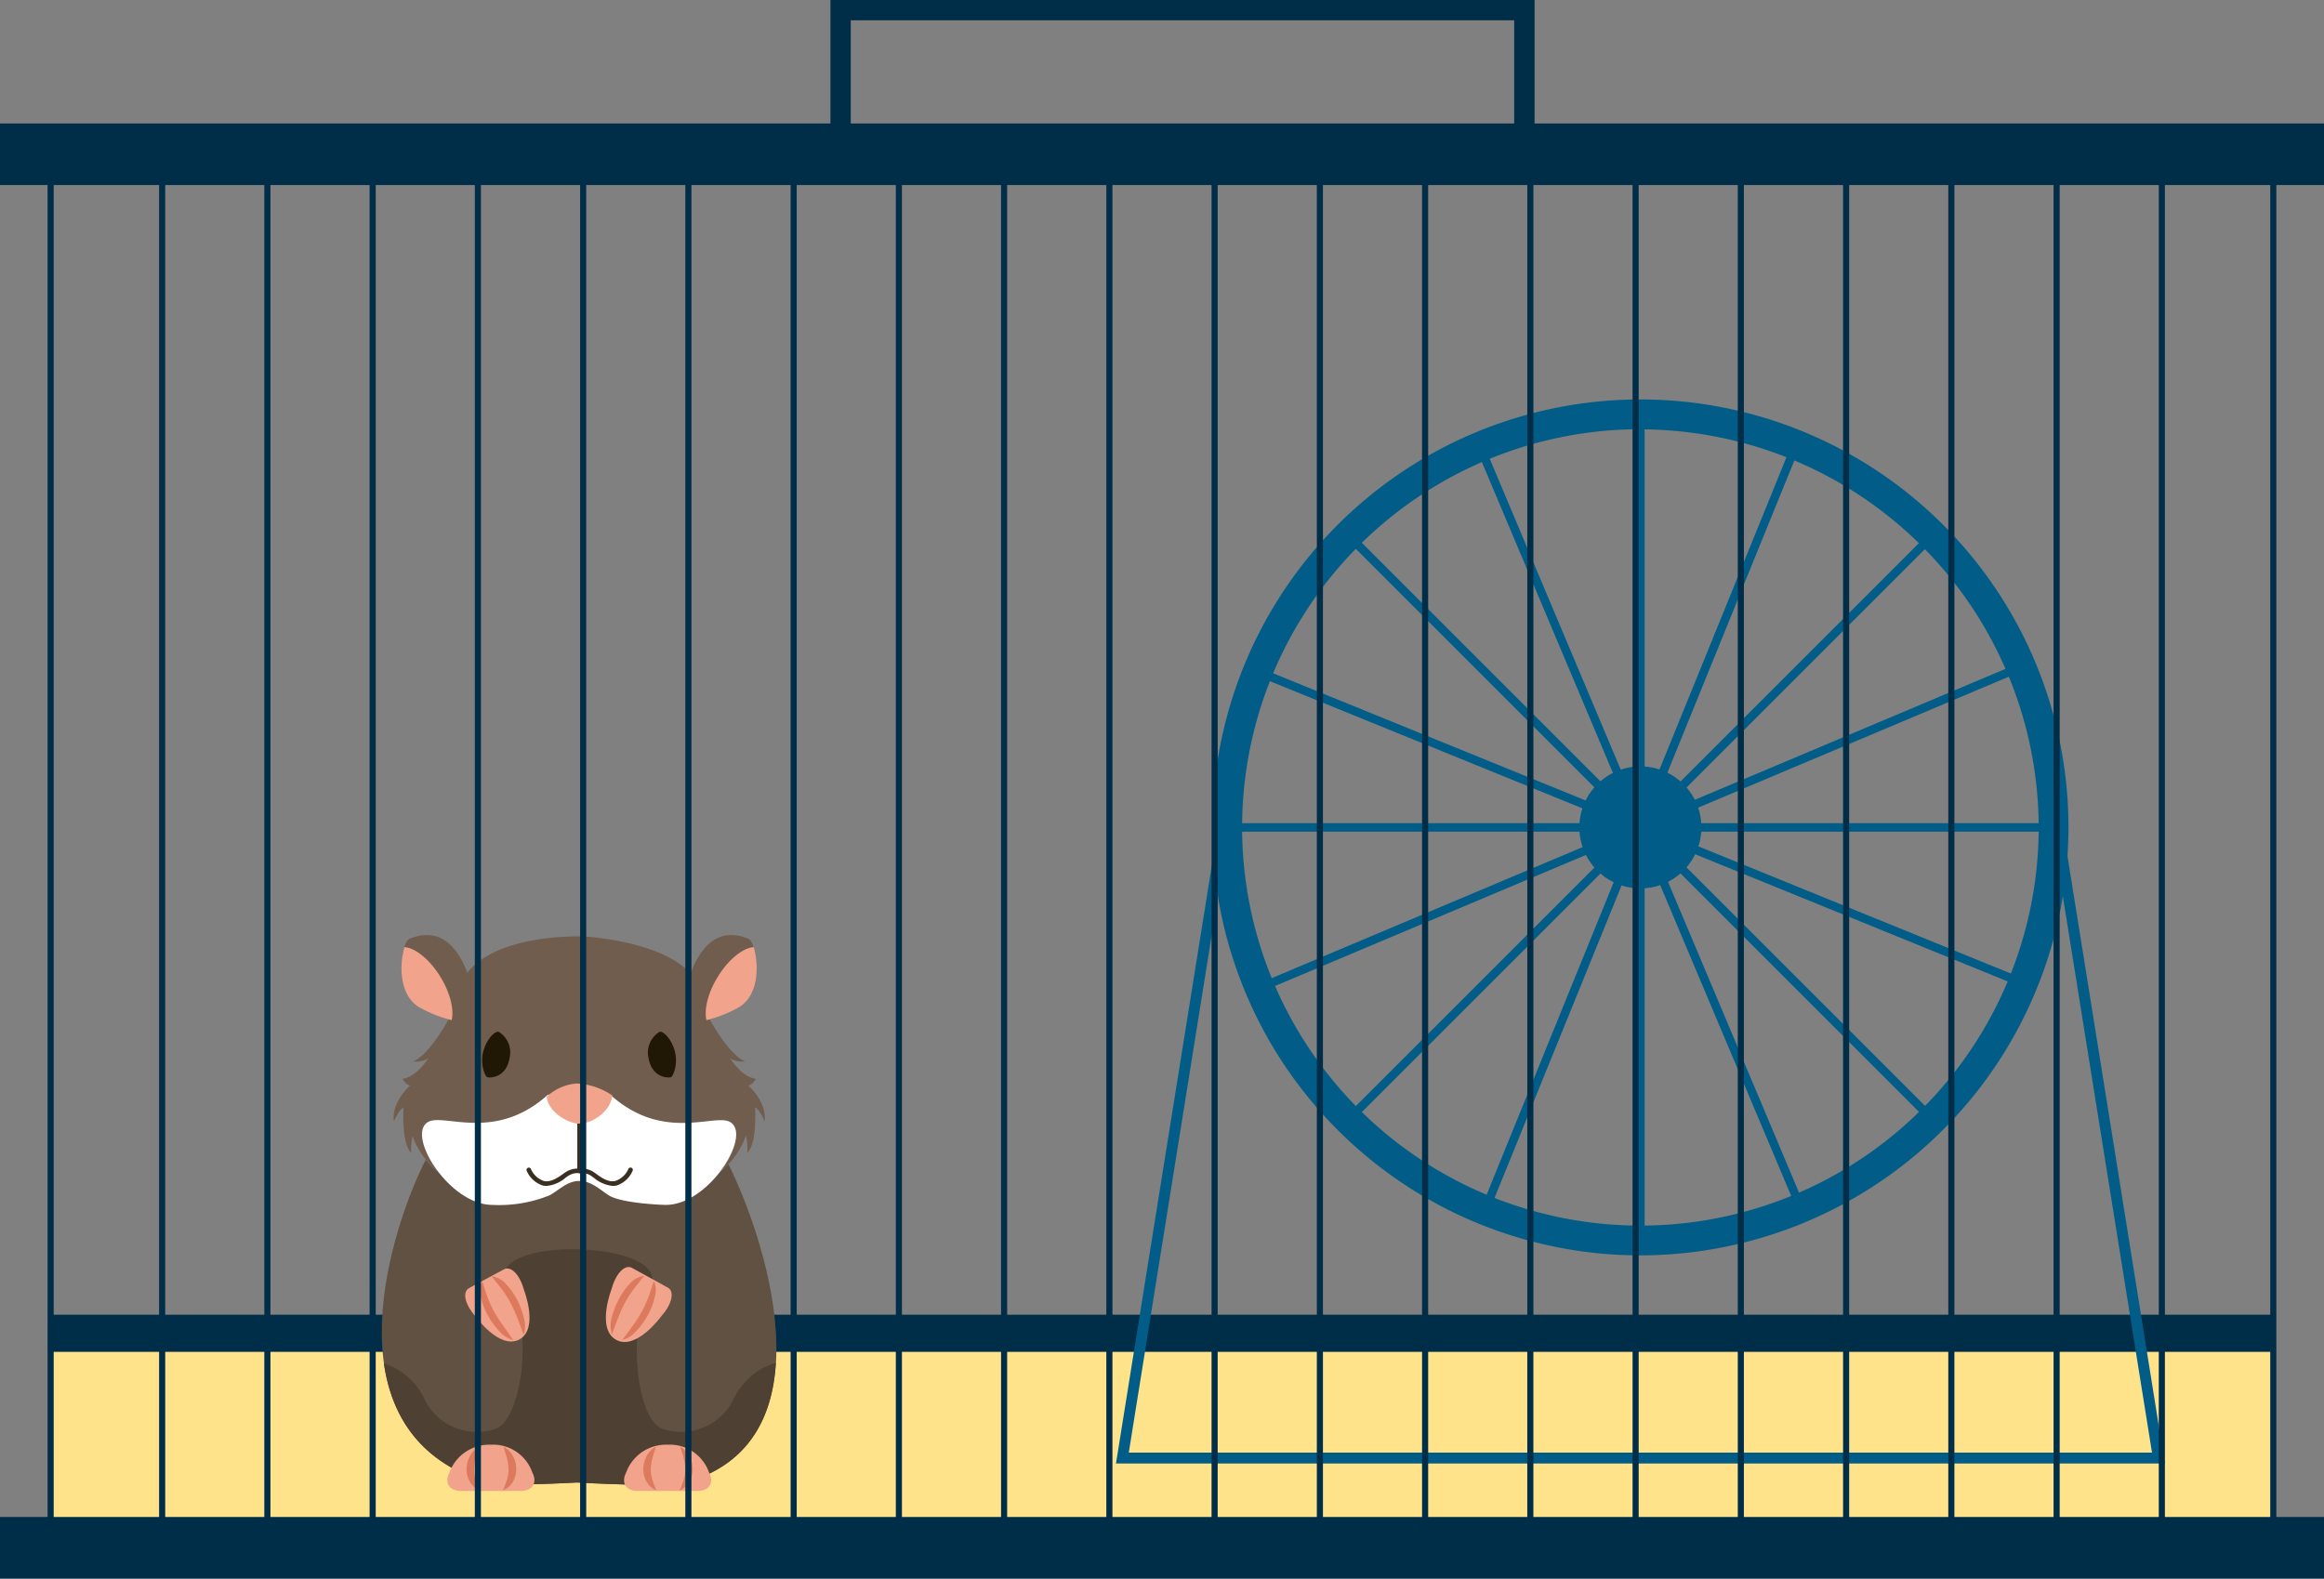 <svg xmlns="http://www.w3.org/2000/svg" viewBox="0 0 335.51 227.96"><rect x="0" y="0" width="335.51" height="227.96" fill="#808080" stroke="none"/><defs><style>.cls-1{fill:#002d48;}.cls-2{fill:#fee38b;}.cls-3{fill:#015d88;}.cls-4{fill:#615142;}.cls-5{fill:#4e4032;}.cls-6{fill:#f1a38c;}.cls-7{fill:#dd795c;}.cls-8{fill:#705d4e;}.cls-9{fill:#211705;}.cls-10{fill:#fff;}.cls-11{fill:#3b2f21;}</style></defs><g id="Layer_2" data-name="Layer 2"><g id="Capa_1" data-name="Capa 1"><rect class="cls-1" x="7.31" y="189.85" width="320.88" height="30.21"/><rect class="cls-2" x="7.31" y="195.21" width="320.88" height="24.85"/><polygon class="cls-3" points="312.53 211.34 161.11 211.34 175.86 119.27 177.42 119.52 162.96 209.76 310.68 209.76 296.22 119.52 297.78 119.27 312.53 211.34"/><rect class="cls-3" x="236.2" y="59.63" width="1.23" height="119.71"/><rect class="cls-3" x="176.97" y="118.87" width="119.71" height="1.23"/><rect class="cls-3" x="176.97" y="118.87" width="119.71" height="1.23" transform="translate(-15.12 202.47) rotate(-45)"/><rect class="cls-3" x="236.21" y="59.63" width="1.23" height="119.71" transform="translate(-15.12 202.45) rotate(-45)"/><rect class="cls-3" x="176.97" y="118.87" width="119.71" height="1.23" transform="translate(36.97 293.9) rotate(-67.88)"/><rect class="cls-3" x="236.21" y="59.63" width="1.23" height="119.71" transform="translate(36.86 293.77) rotate(-67.85)"/><rect class="cls-3" x="176.97" y="118.87" width="119.71" height="1.23" transform="translate(-27.81 101.37) rotate(-22.86)"/><rect class="cls-3" x="236.21" y="59.63" width="1.23" height="119.71" transform="translate(-27.81 101.33) rotate(-22.85)"/><path class="cls-3" d="M236.82,181.28a61.8,61.8,0,1,1,61.8-61.8A61.87,61.87,0,0,1,236.82,181.28Zm0-119.3a57.5,57.5,0,1,0,57.5,57.5A57.57,57.57,0,0,0,236.82,62Z"/><path class="cls-3" d="M245.63,119.48a8.81,8.81,0,1,1-8.81-8.81A8.81,8.81,0,0,1,245.63,119.48Z"/><path class="cls-4" d="M105.16,168.12c-2.63,2.81-7.08,4.67-14.2,3.53-1.93-.31-3.88-2.3-7.27-2.3-2,0-5.5,2-7.44,2.3-7.61,1.22-12.21-1-14.79-4.17-4.26,8.22-15.52,39.17,8.78,46.6,2,.62,13,0,13,0h.11s13,.75,15.65,0C120.77,207.93,109.87,177.48,105.16,168.12Z"/><path class="cls-5" d="M112,196.8a9.74,9.74,0,0,0-6.17,5.41,8.41,8.41,0,0,1-10.15,4.13c-3.78-1.21-5.22-14.45-1.89-20.35,4-7.11-25.69-7.8-20.39,0,3.8,5.6,1.89,19.14-1.9,20.35a8.39,8.39,0,0,1-10.14-4.13,9.84,9.84,0,0,0-5.94-5.34c1.08,7.53,5.11,14.24,14.82,17.21,2,.62,13,0,13,0h.1s13,.75,15.65,0C108.16,211.49,111.54,204.61,112,196.8Z"/><path class="cls-6" d="M100.7,215.3c1.67,0,2.43-1.18,1.68-2.62a6,6,0,0,0-6-4.06,6.12,6.12,0,0,0-6,4.06c-.74,1.44,0,2.62,1.69,2.62Z"/><path class="cls-7" d="M94.68,208.93c-.19.6-.37,1.14-.5,1.67a6.45,6.45,0,0,0-.23,1.52,4.7,4.7,0,0,0,.2,1.47,14.94,14.94,0,0,0,.6,1.61,2.8,2.8,0,0,1-1.35-1.15,3.59,3.59,0,0,1-.52-2,4.13,4.13,0,0,1,.54-1.91A3.09,3.09,0,0,1,94.68,208.93Z"/><path class="cls-7" d="M98.2,208.93c.2.6.37,1.14.51,1.67a7,7,0,0,1,.22,1.52,4.7,4.7,0,0,1-.2,1.47,14.94,14.94,0,0,1-.6,1.61,2.76,2.76,0,0,0,1.35-1.15,3.59,3.59,0,0,0,.52-2,3.9,3.9,0,0,0-.54-1.91A3.09,3.09,0,0,0,98.2,208.93Z"/><path class="cls-6" d="M75.18,215.3c1.67,0,2.43-1.18,1.69-2.62a6,6,0,0,0-6-4.06,6.12,6.12,0,0,0-6,4.06c-.74,1.44,0,2.62,1.69,2.62Z"/><path class="cls-7" d="M69.16,208.93c-.19.6-.37,1.14-.5,1.67a6.45,6.45,0,0,0-.23,1.52,5,5,0,0,0,.2,1.47,14.94,14.94,0,0,0,.6,1.61,2.8,2.8,0,0,1-1.35-1.15,3.59,3.59,0,0,1-.52-2,4.13,4.13,0,0,1,.54-1.91A3.09,3.09,0,0,1,69.16,208.93Z"/><path class="cls-7" d="M72.68,208.93c.2.6.37,1.14.51,1.67a7,7,0,0,1,.22,1.52,4.7,4.7,0,0,1-.2,1.47,13.08,13.08,0,0,1-.6,1.61A2.76,2.76,0,0,0,74,214.05a3.59,3.59,0,0,0,.52-2,3.9,3.9,0,0,0-.54-1.91A3.09,3.09,0,0,0,72.68,208.93Z"/><path class="cls-6" d="M91.23,183.08c-1-.54-2.32.79-2.92,3,0,0-2.28,5.81.65,7.4S95.52,190,95.52,190c1.5-1.69,1.9-3.52.9-4.06Z"/><path class="cls-6" d="M72.77,183.29c1-.53,2.26.78,2.85,2.9,0,0,2.23,5.68-.64,7.23s-6.4-3.41-6.4-3.41c-1.46-1.65-1.86-3.44-.88-4Z"/><path class="cls-7" d="M94.57,185.44l-.18-.45-.28.85c-.19.61-.38,1.19-.6,1.73a16.07,16.07,0,0,1-.85,1.83,20.79,20.79,0,0,1-1.12,1.77c-.4.57-.84,1.16-1.3,1.78l-.41.55.53-.18a4.5,4.5,0,0,0,1.58-1.2,11.45,11.45,0,0,0,1.58-2.2,10,10,0,0,0,1-2.59A3.43,3.43,0,0,0,94.57,185.44Z"/><path class="cls-7" d="M91.32,186.38c.34-.47.72-.95,1.12-1.44l.56-.7-.47.09a3.48,3.48,0,0,0-1.57,1,10,10,0,0,0-1.61,2.27,11.59,11.59,0,0,0-1,2.54,4.27,4.27,0,0,0-.14,2l.13.55.23-.61c.28-.78.53-1.44.8-2.1a19.37,19.37,0,0,1,.87-1.9A15.37,15.37,0,0,1,91.32,186.38Z"/><path class="cls-7" d="M72.45,191.17a20.79,20.79,0,0,1-1.12-1.77,14.51,14.51,0,0,1-.85-1.83c-.22-.54-.4-1.12-.6-1.73L69.6,185l-.18.45a3.43,3.43,0,0,0,0,1.89,10,10,0,0,0,1,2.59,11.45,11.45,0,0,0,1.58,2.2,4.41,4.41,0,0,0,1.58,1.2l.53.18-.41-.55C73.29,192.33,72.85,191.74,72.45,191.17Z"/><path class="cls-7" d="M74.64,187.66A9.82,9.82,0,0,0,73,185.38a3.45,3.45,0,0,0-1.58-1l-.46-.09.56.7c.4.49.78,1,1.12,1.44a15.37,15.37,0,0,1,1.07,1.72,19.37,19.37,0,0,1,.87,1.9c.27.66.52,1.32.8,2.1l.23.61.13-.55a4.41,4.41,0,0,0-.14-2A11.33,11.33,0,0,0,74.64,187.66Z"/><path class="cls-8" d="M108,156.72c.51.09,1.12-.94,1.12-.94-2.07-.26-3.7-2.93-3.7-2.93a3.7,3.7,0,0,0,2.15.43c-2.32-1-4.91-5.67-5.42-6.62-.3-1.08-.65-2.34-1.16-3.9-2.13-6.47-15.68-7.56-17.29-7.55-5.31,0-15.33,1.08-17.45,7.55-.49,1.47-.83,2.69-1.12,3.77-.24.47-3,5.68-5.48,6.75a3.7,3.7,0,0,0,2.15-.43s-1.63,2.67-3.7,2.93c0,0,.58,1,1.09.94,0,0,0,0,0,.05-.35.32-2.71,2.57-2.31,5.15,0,0,.69-1.67,1.37-2,0,0-.34,5.21,1.12,6.54a8.93,8.93,0,0,1,.18-2.4c1.76,4.67,6.56,9.2,16.73,7.57,1.94-.31,5.41-2.3,7.44-2.3,3.39,0,5.34,2,7.27,2.3,10.26,1.64,15-3,16.7-7.65a8.55,8.55,0,0,1,.2,2.48c1.46-1.33,1.12-6.54,1.12-6.54.69.31,1.37,2,1.37,2C110.78,159.13,108,156.72,108,156.72Z"/><path class="cls-9" d="M97.45,151.91c.45,1.81-.29,3.56-.59,3.64-.57.14-2.73,0-3.22-2.71A3.5,3.5,0,0,1,95.22,149C95.77,148.84,97,150.1,97.45,151.91Z"/><path class="cls-9" d="M69.75,151.91c-.45,1.81.29,3.56.6,3.64.56.14,2.72,0,3.2-2.71A3.48,3.48,0,0,0,72,149C71.44,148.84,70.2,150.1,69.75,151.91Z"/><path class="cls-10" d="M105.5,162.08c-2.16-1.47-9.63,3-17.4-4h-9c-7.77,7-15.24,2.49-17.4,4-3,2,3.23,11.91,9.37,11.91a19.44,19.44,0,0,0,8.19-1.35c1.15-.53,2.51-2.06,4.23-2.1h.22c1.72,0,3.13,1.44,4.23,2.1,1.81,1.1,7.39,1.35,8.19,1.35C102.26,174,108.51,164.13,105.5,162.08Z"/><path class="cls-11" d="M88.45,171.25a5,5,0,0,1-2.74-1.19c-.21-.15-.39-.28-.51-.35a2.37,2.37,0,0,0-1.44-.31.33.33,0,0,1-.29-.06.36.36,0,0,1-.12-.26v-7a.34.34,0,0,1,.67,0v6.65a3.27,3.27,0,0,1,1.49.4,4.41,4.41,0,0,1,.59.4c.69.5,1.73,1.25,2.74,1a3.14,3.14,0,0,0,1.89-1.76.34.34,0,0,1,.46-.13.33.33,0,0,1,.13.45A3.83,3.83,0,0,1,89,171.2,3.29,3.29,0,0,1,88.45,171.25Z"/><path class="cls-11" d="M78.92,171.25a3.29,3.29,0,0,1-.54-.05,3.83,3.83,0,0,1-2.33-2.1.33.33,0,0,1,.13-.45.34.34,0,0,1,.46.13,3.13,3.13,0,0,0,1.88,1.76c1,.23,2.06-.52,2.74-1a5.16,5.16,0,0,1,.6-.4,3.24,3.24,0,0,1,1.49-.4v-6.65a.34.34,0,0,1,.67,0v7a.33.33,0,0,1-.13.26.31.31,0,0,1-.28.06,2.37,2.37,0,0,0-1.44.31,5.93,5.93,0,0,0-.52.35A4.9,4.9,0,0,1,78.92,171.25Z"/><path class="cls-6" d="M78.93,158.36c.23,2.35,3.23,3.9,4.7,3.9,1.82,0,4.54-1.72,4.76-4.08a10,10,0,0,0-5.16-1.72A7.14,7.14,0,0,0,78.93,158.36Z"/><path class="cls-8" d="M98.17,147.69S99.25,132,108,135.54c1.43.57,2,7.57-2,10s-6.19,1.84-6.88,2.87C99.2,148.38,98,148.9,98.17,147.69Z"/><path class="cls-6" d="M108.82,136.77c-1.58.1-3.7,1.8-5.25,4.37-1.39,2.3-1.94,4.67-1.58,6.18a18.7,18.7,0,0,0,4.72-1.89C109.73,143.56,109.47,139,108.82,136.77Z"/><path class="cls-8" d="M69,147.69S68,132,59.17,135.54c-1.43.57-2,7.57,1.95,10s6.19,1.84,6.88,2.87C68,148.38,69.2,148.9,69,147.69Z"/><path class="cls-6" d="M58.38,136.77c1.58.1,3.7,1.8,5.25,4.37,1.39,2.3,1.94,4.67,1.58,6.18a18.7,18.7,0,0,1-4.72-1.89C57.47,143.56,57.73,139,58.38,136.77Z"/><path class="cls-1" d="M221.54,24.43H119.89V0H221.54ZM122.82,21.5H218.6V2.93H122.82Z"/><path class="cls-1" d="M328.63,220.5H6.87V25.14H328.63ZM7.75,219.62h320V26H7.75Z"/><rect class="cls-1" x="22.97" y="25.58" width="0.88" height="194.48"/><rect class="cls-1" x="38.16" y="25.58" width="0.88" height="194.48"/><rect class="cls-1" x="53.36" y="25.58" width="0.88" height="194.48"/><rect class="cls-1" x="68.55" y="25.58" width="0.88" height="194.48"/><rect class="cls-1" x="83.75" y="25.58" width="0.88" height="194.48"/><rect class="cls-1" x="98.94" y="25.58" width="0.88" height="194.48"/><rect class="cls-1" x="114.14" y="25.58" width="0.88" height="194.48"/><rect class="cls-1" x="129.33" y="25.58" width="0.88" height="194.48"/><rect class="cls-1" x="144.52" y="25.58" width="0.88" height="194.48"/><rect class="cls-1" x="159.72" y="25.58" width="0.88" height="194.48"/><rect class="cls-1" x="174.91" y="25.58" width="0.88" height="194.48"/><rect class="cls-1" x="190.11" y="25.58" width="0.88" height="194.48"/><rect class="cls-1" x="205.3" y="25.58" width="0.88" height="194.48"/><rect class="cls-1" x="220.49" y="25.58" width="0.88" height="194.48"/><rect class="cls-1" x="235.69" y="25.58" width="0.88" height="194.48"/><rect class="cls-1" x="250.88" y="25.58" width="0.88" height="194.48"/><rect class="cls-1" x="266.08" y="25.58" width="0.88" height="194.48"/><rect class="cls-1" x="281.27" y="25.58" width="0.88" height="194.48"/><rect class="cls-1" x="296.47" y="25.58" width="0.88" height="194.48"/><rect class="cls-1" x="311.66" y="25.58" width="0.88" height="194.48"/><rect class="cls-1" y="219.06" width="335.51" height="8.89"/><rect class="cls-1" y="17.83" width="335.51" height="8.89"/></g></g></svg>